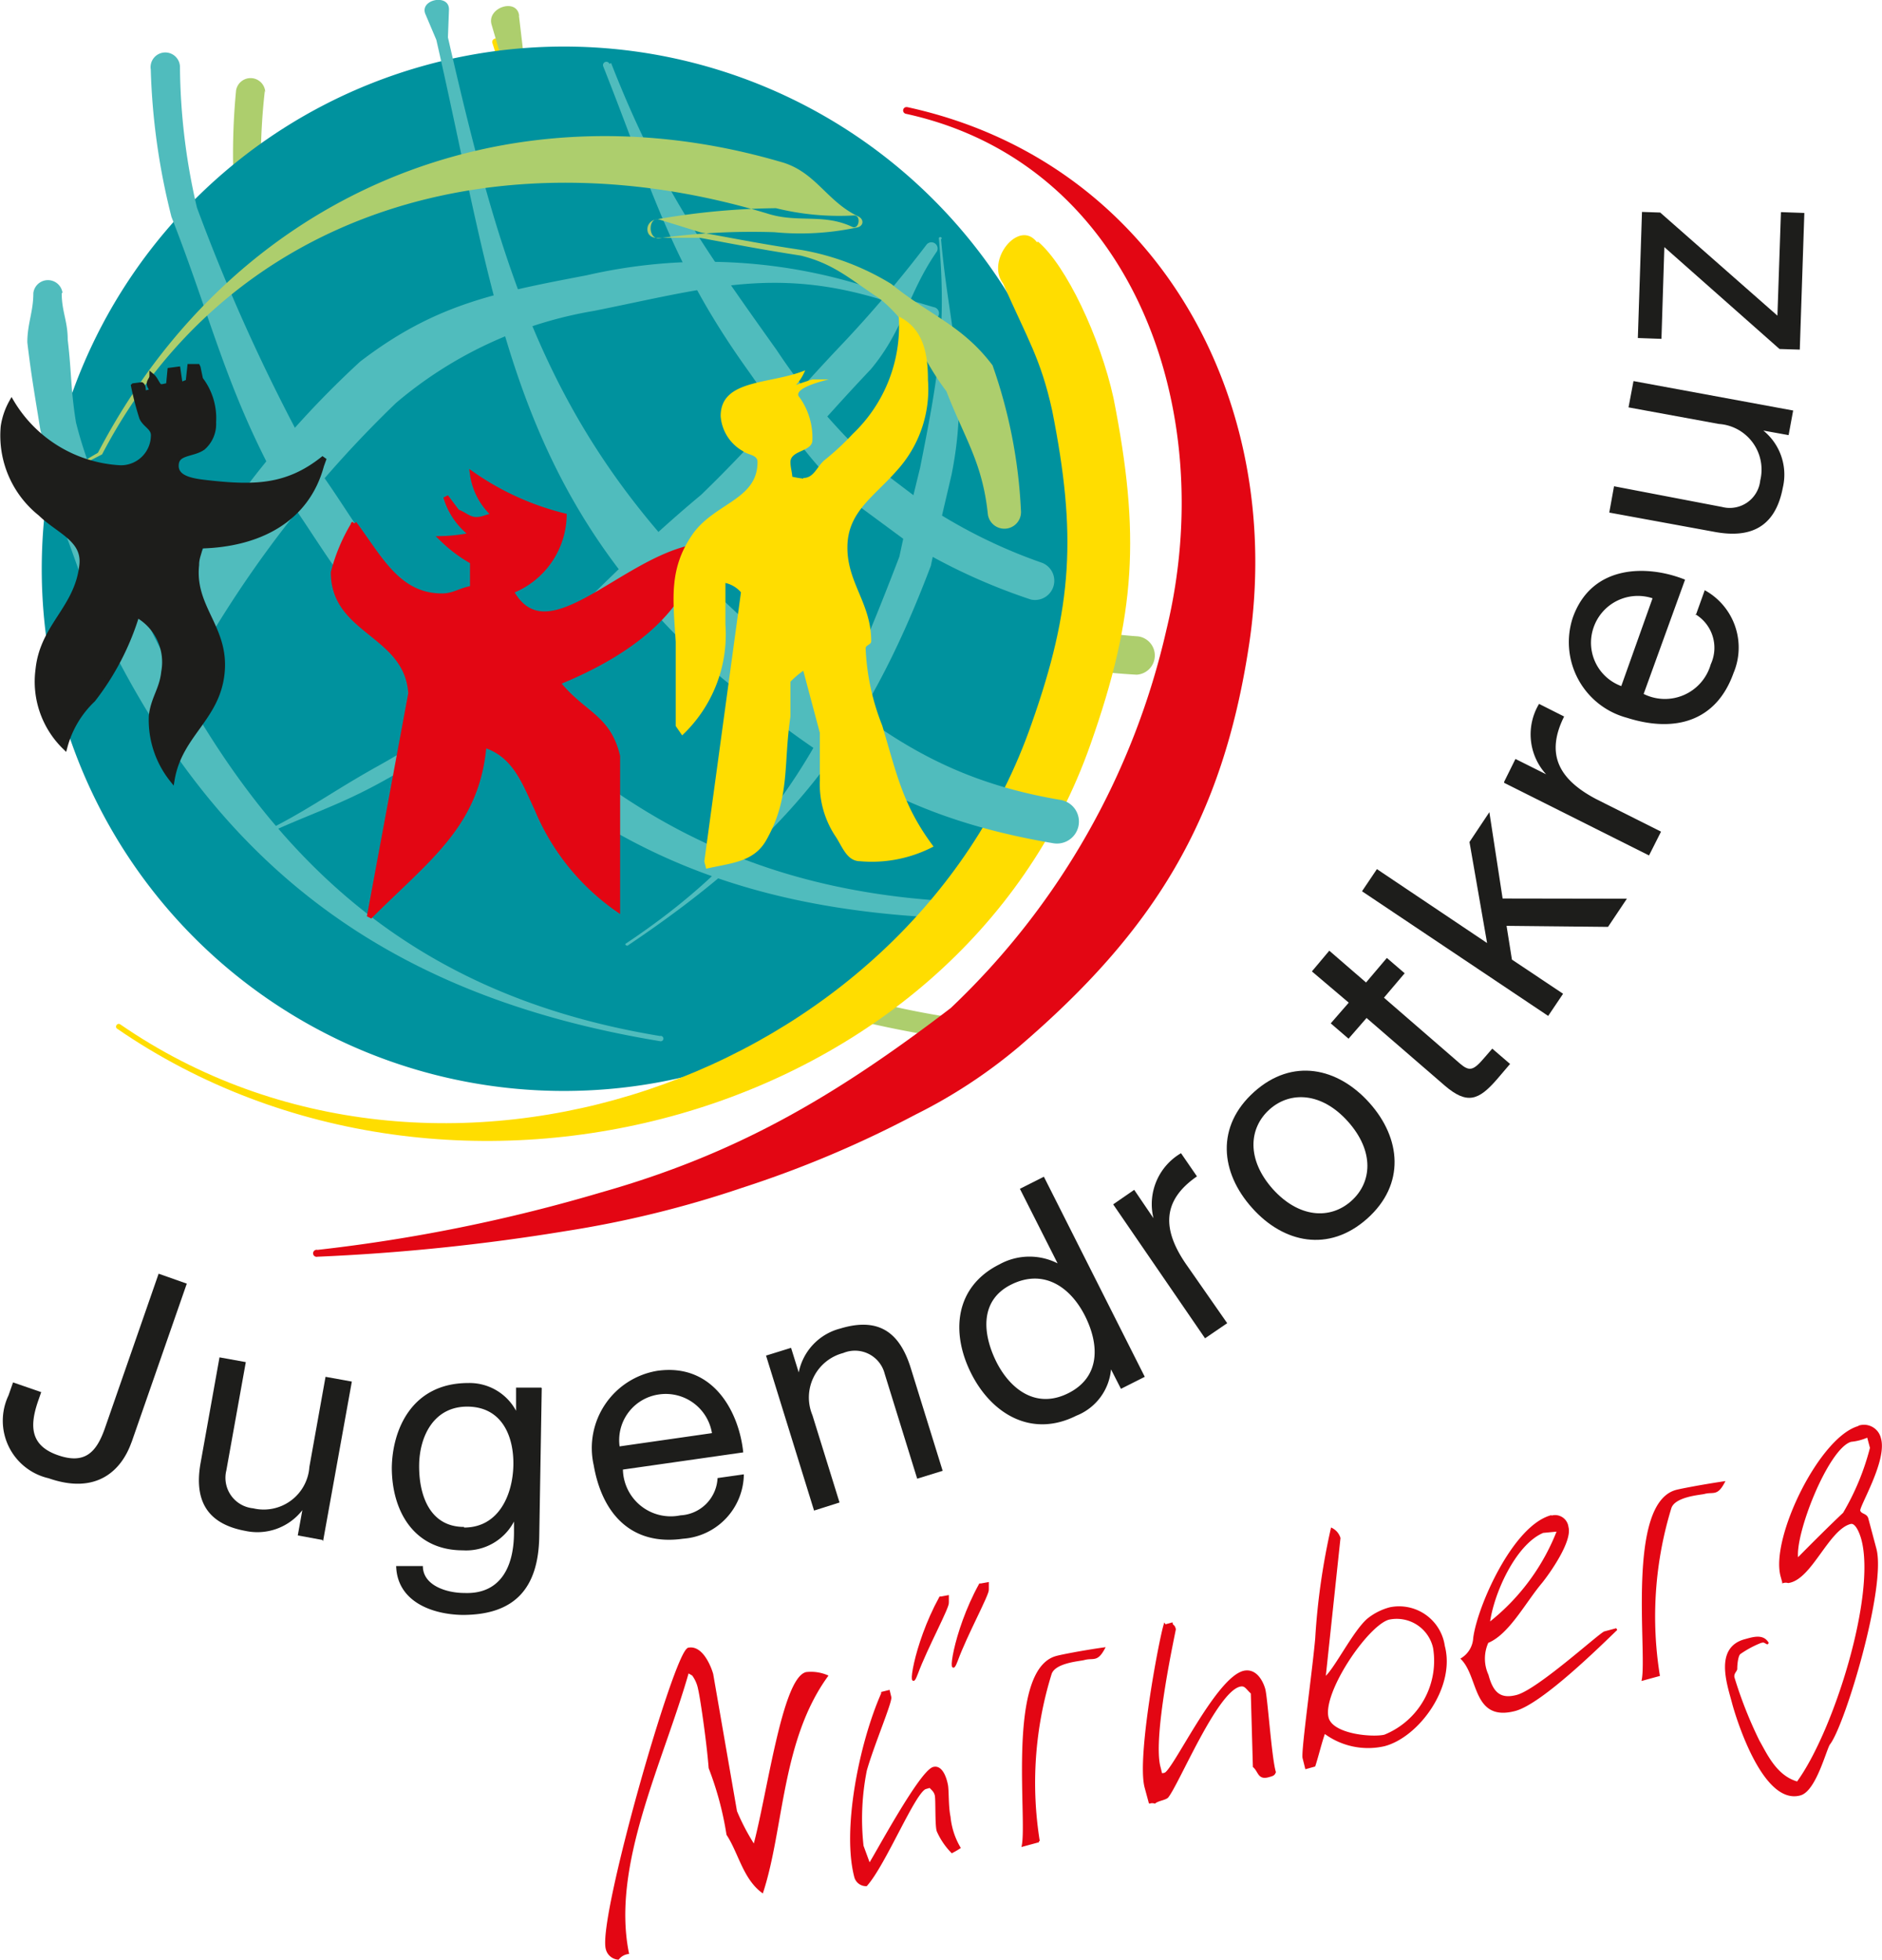 <svg xmlns="http://www.w3.org/2000/svg" id="Ebene_1" data-name="Ebene 1" width="32.06mm" height="33.39mm" viewBox="0 0 90.88 94.64"><defs><style>.cls-1{fill:#adce6d;}.cls-1,.cls-2,.cls-3,.cls-4,.cls-5,.cls-6,.cls-8,.cls-9{fill-rule:evenodd;}.cls-2{fill:#fd0;}.cls-3{fill:#00929e;}.cls-4{fill:#50bcbd;}.cls-5,.cls-9{fill:#e30613;}.cls-6,.cls-8{fill:#1d1d1b;}.cls-6{stroke:#1d1d1b;}.cls-6,.cls-7,.cls-9{stroke-miterlimit:2.61;}.cls-6,.cls-7{stroke-width:0.25px;}.cls-7{fill:none;}.cls-7,.cls-9{stroke:#e30613;}.cls-9{stroke-width:0.1px;}</style></defs><path class="cls-1" d="M262.55,379.46a30.18,30.18,0,0,0,0,6.85,89.82,89.82,0,0,0,4.11,13c1.53,2.77,2.09,4.55,4.08,7.19,6.63,10.42,13.6,16.13,25.59,17.82a.48.48,0,1,1-.14,1c-12.46-1.75-20.2-6.81-27.08-17.63-2.06-2.73-2.67-4.62-4.25-7.48-2-5-2.27-8.41-3.58-13.58a31.88,31.88,0,0,1-.12-7.18.71.71,0,0,1,1.41.1Z" transform="translate(-249.76 -375.09)"></path><path class="cls-2" d="M280.73,379.45c4.53,8.15,6.72,14.1,6.56,23.39-.06,3.67-.45,5.07-.52,8.74-.87,2.54-1.29,4.62-2.28,7.1a18.63,18.63,0,0,0,1-4.88c.17-10.06-.67-15.86-3.12-25.64a32.83,32.83,0,0,0-3.84-9.41l-.43-.9c2.05.81,2.8,2.16,4.16,3.85l-1.51-2.25Z" transform="translate(-249.76 -375.09)"></path><path class="cls-2" d="M287.47,380.9l-.2,3a21.43,21.43,0,0,1,.61,2.93c.25,3.07,1,4.79.72,7.84-.8,7.85-4.1,12.34-9.92,17.59a.48.48,0,0,1-.64-.71c5.66-5.11,9.19-9.29,10-16.93a38.2,38.2,0,0,0-.33-7.77,21,21,0,0,0-.6-2.9l-2-2.29c-1.07-1.26,2.46-2.43,2.35-.78Z" transform="translate(-249.76 -375.09)"></path><path class="cls-2" d="M292.93,389.22l-2.46-.93c-5.14-1.55-8.51-.47-13.76.57a19.85,19.85,0,0,0-9.55,4.45,42.63,42.63,0,0,0-8.18,9.91,1.24,1.24,0,1,1-2.12-1.27,45.49,45.49,0,0,1,8.56-10.66c3.61-2.78,6.5-3.32,10.95-4.18a25.71,25.71,0,0,1,14.22.8l2.53.74a.3.3,0,1,1-.19.57Z" transform="translate(-249.76 -375.09)"></path><path class="cls-2" d="M291.13,383.63c-1.28,2.17-1.3,3.85-2.79,5.91-2.5,3-3.77,4.95-6.41,7.89-5.83,5.63-8.88,9.15-15.62,13.54-2.18,1.42-3.64,1.92-5.91,3.21a.07.07,0,0,1-.07-.12c2.27-1.28,3.4-2.31,5.57-3.72,6.68-4.36,8.92-8.61,14.7-14.19,2.62-2.92,3.8-4.73,6.28-7.74a58.12,58.12,0,0,0,3.74-5.08.3.3,0,1,1,.51.3Z" transform="translate(-249.76 -375.09)"></path><path class="cls-2" d="M291.58,384.81c.39,4.46,1.4,6.95.51,11.39-.39,1.68-.65,2.73-1,4.4-3.22,8.52-7,13.21-14.65,18.35a.07.07,0,1,1-.07-.11c7.5-5,10.05-10.34,13.2-18.68.36-1.69.59-2.61,1-4.29.86-4.33,1.28-6.7.9-11.05a.07.07,0,1,1,.13,0Z" transform="translate(-249.76 -375.09)"></path><path class="cls-2" d="M273.85,377.06c1.86,6,3.74,9.06,7,14.39a29.52,29.52,0,0,0,4.62,6.13l2.38,2.09A25.77,25.77,0,0,0,293,402.6a.92.92,0,1,1-.67,1.72,28.17,28.17,0,0,1-5.62-3.07L284.13,399c-2.2-2.28-3-4-4.67-6.71-3.33-5.42-4-9.09-5.93-15.15a.17.17,0,0,1,.32-.1Z" transform="translate(-249.76 -375.09)"></path><path class="cls-2" d="M254.91,394.64l1.57,3.1c2.22,3.3,3.53,5,5.75,8.27,1.45,2.1,2.66,3.13,4.17,5.16,3.83,5.08,6.62,8,12.52,10.5a.89.89,0,1,1-.69,1.65C272,420.7,269,417.6,265,412.24c-1.52-2.05-2.64-3.18-4.1-5.29-2.23-3.25-2.81-5.5-5-8.82l-1.76-3a.48.48,0,1,1,.84-.46Z" transform="translate(-249.76 -375.09)"></path><path class="cls-1" d="M274.82,375.84l.42,3.57c.54,1.55,1.32,2.19,1.86,3.74a78.93,78.93,0,0,0,4.57,9.48,22.37,22.37,0,0,0,3.67,6.51c3.12,4.06,5.34,6.36,10.17,8.36a36,36,0,0,0,6.77,2.11c.73.16.34,1.29-.39,1.13a36.09,36.09,0,0,1-6.94-2.16c-5-2.08-7.48-4.3-10.73-8.52a23.26,23.26,0,0,1-4-6.6,80.27,80.27,0,0,1-4.61-9.56c-.53-1.54-.57-2.66-1.11-4.2l-1-3.42c-.25-.83,1.22-1.31,1.33-.44Z" transform="translate(-249.76 -375.09)"></path><path class="cls-1" d="M259.88,395.52l1.45,3c2.09,3.1,3.34,4.71,5.44,7.74,1.36,2,2.54,2.88,4,4.77,3.63,4.72,6.32,7.41,12.13,9.35,1.08.36.32,2.07-.76,1.71-6.14-2.06-9-4.88-12.84-9.87-1.45-1.9-2.53-2.93-3.9-4.91-2.11-3-2.61-5.23-4.71-8.34L259,396.05c-.3-.52.6-1.07.86-.53Z" transform="translate(-249.76 -375.09)"></path><path class="cls-1" d="M278.32,387.91c3.7,5,6.48,7.34,11.32,11.32a29.66,29.66,0,0,0,6.37,4.29l2.93,1.2a25,25,0,0,0,5.78,1.1.93.93,0,0,1-.07,1.85,27.78,27.78,0,0,1-6.31-1.07l-3.15-1.28c-2.82-1.43-4.16-2.8-6.6-4.82-4.92-4-6.78-7.28-10.54-12.4a.17.17,0,1,1,.27-.19Z" transform="translate(-249.76 -375.09)"></path><path class="cls-3" d="M251.78,402.11a25.22,25.22,0,1,1,24.78,25.66,25.21,25.21,0,0,1-24.78-25.66Z" transform="translate(-249.76 -375.09)"></path><path class="cls-4" d="M294.66,390.45l-2.46-.93c-5.14-1.55-8.51-.47-13.76.58a19.83,19.83,0,0,0-9.55,4.44A54.69,54.69,0,0,0,259.8,406c-.85,1.41-2.06-1.37-1.21-2.79a45.49,45.49,0,0,1,8.56-10.66c3.61-2.77,6.5-3.32,10.94-4.17a25.65,25.65,0,0,1,14.23.79l2.53.75a.3.3,0,1,1-.19.56Z" transform="translate(-249.76 -375.09)"></path><path class="cls-4" d="M295,387.23c-1.43,2.07-1.57,3.75-3.19,5.69-2.71,2.86-4.11,4.68-6.95,7.43-6.21,5.22-9.5,8.51-16.53,12.42-2.27,1.27-3.76,1.66-6.12,2.79-.08,0-.14-.09-.06-.12,2.35-1.12,3.55-2.07,5.81-3.33,7-3.88,9.5-8,15.66-13.13,2.82-2.73,4.12-4.45,6.81-7.28a59.64,59.64,0,0,0,4.08-4.81.3.3,0,0,1,.49.34Z" transform="translate(-249.76 -375.09)"></path><path class="cls-4" d="M295.2,386.62c.39,4.46,1.4,6.95.51,11.39-.39,1.68-.65,2.73-1,4.4-3.22,8.52-7,13.21-14.65,18.35-.07,0-.15-.07-.07-.11,7.5-5,10-10.34,13.2-18.68.36-1.69.59-2.61,1-4.29.86-4.33,1.29-6.7.91-11.05a.07.07,0,1,1,.13,0Z" transform="translate(-249.76 -375.09)"></path><path class="cls-4" d="M279.27,378.13c2.28,5.82,4.37,8.77,8,13.87a30,30,0,0,0,5,5.79l2.52,1.91a25.17,25.17,0,0,0,5.3,2.57.93.93,0,0,1-.55,1.77,28.61,28.61,0,0,1-5.82-2.68l-2.71-2c-2.35-2.12-3.29-3.78-5.12-6.37-3.71-5.17-4.66-8.79-7-14.7a.16.16,0,1,1,.3-.12Z" transform="translate(-249.76 -375.09)"></path><path class="cls-4" d="M258.45,378.31a30.78,30.78,0,0,0,.82,6.8,89.93,89.93,0,0,0,5.66,12.36c1.86,2.56,2.63,4.27,4.93,6.65,7.84,9.53,15.46,14.35,27.56,14.56.65,0,.23.8-.42.79-12.58-.22-20.47-4.12-28.62-14-2.38-2.46-3.21-4.26-5.13-6.91-2.58-4.71-3.28-8.07-5.21-13a32.51,32.51,0,0,1-1-7.12.71.71,0,1,1,1.41-.07Z" transform="translate(-249.76 -375.09)"></path><path class="cls-2" d="M299.89,386.76c1.36,1.15,3,4.63,3.64,7.55,1.3,6.57,1.09,10.49-1.11,16.72-6.39,18.19-30.86,24.85-47,13.74-.14-.09,0-.31.15-.21,15.27,10.53,38,2.72,44-14.51,2-5.65,2.18-9.18,1-15.13-.55-2.51-1.2-3.48-2.37-6.14-.86-1.12.77-3.14,1.63-2Z" transform="translate(-249.76 -375.09)"></path><path class="cls-4" d="M271.44,375.56l-.05,1.33c2.82,12.3,5.21,20.05,14.78,28.55,5.14,4.25,8.25,7.17,14.81,8.28a1.06,1.06,0,0,1-.36,2.09c-7-1.19-10.77-3.66-16.29-8.22-9.93-8.82-10.58-17.82-13.5-30.58l-.53-1.25c-.29-.71,1.17-1,1.14-.2Z" transform="translate(-249.76 -375.09)"></path><path class="cls-1" d="M253,397.83l1.49-.88c6.55-12.54,19.69-18,33.13-14,1.56.51,2.09,1.87,3.57,2.58.33.15.27.51-.09.55a13.07,13.07,0,0,1-3.94.22,32.5,32.5,0,0,0-5.56.29c-.57.07-.55-1.07,0-.9l2,.62c1.92.35,2.95.56,4.88.85a12.34,12.34,0,0,1,4.32,1.64c1.85,1.51,3.44,2,4.89,3.93a24.5,24.5,0,0,1,1.37,7,.8.8,0,1,1-1.6.17c-.26-2.48-1.11-3.62-2-5.92-1.35-1.78-1.46-3-3.19-4.45-1.38-.9-2.21-1.7-3.84-2.1-1.93-.3-3-.51-4.87-.86l-2.1,0c-.59,0-.58-.81,0-.89a35.2,35.2,0,0,1,5.77-.54,12.74,12.74,0,0,0,3.78.35c.35,0,.23.71-.1.55-1.4-.66-2.62-.17-4.09-.64-12.78-3.86-25.9-.3-32.13,11.63,0,0-3,1.56-1.72.77Z" transform="translate(-249.76 -375.09)"></path><path class="cls-4" d="M252.74,389.23c0,.91.29,1.35.29,2.26.19,1.59.14,2.4.4,4,.45,1.79.93,2.68,1.44,4.46.51,1.35.71,2.19,1.23,3.54,5.38,11.9,12.49,19.48,25.53,21.63a.13.13,0,1,1,0,.25c-13.46-2.22-21.9-8.78-27.45-21.06-.51-1.35-.83-2.32-1.34-3.67-.52-1.81-.68-3-1.13-4.79-.26-1.62-.44-2.61-.63-4.23,0-.91.29-1.47.29-2.38a.71.71,0,0,1,1.41,0Z" transform="translate(-249.76 -375.09)"></path><path class="cls-5" d="M293.58,380.26c11.95,2.6,18.31,14.05,16.49,26-1.28,8.41-4.55,13.76-11.11,19.38a25.06,25.06,0,0,1-5,3.28,52.26,52.26,0,0,1-8.36,3.53,50.94,50.94,0,0,1-8.51,2.09,100.18,100.18,0,0,1-12,1.24.17.17,0,1,1,0-.33,79.29,79.29,0,0,0,13.71-2.78c6.45-1.83,11.17-4.54,16.87-8.9a36.22,36.22,0,0,0,10.42-18.29c2.59-10.69-1.71-22.53-12.59-24.9a.16.16,0,1,1,.07-.32Z" transform="translate(-249.76 -375.09)"></path><path class="cls-6" d="M259.3,392.79l-.37,0-.08.74-.39.15-.11-.76-.38.05-.07.74c-.14,0-.25.07-.39.05s-.22-.35-.41-.51c0,.14-.12.22-.13.36s.14.25.15.39c-.14,0-.25.07-.38.06s0-.29-.15-.39l-.38.05a14.45,14.45,0,0,0,.4,1.54c.17.37.6.48.56.9a1.57,1.57,0,0,1-1.61,1.52,6.51,6.51,0,0,1-5.24-3.17,3.46,3.46,0,0,0-.4,1.17,4.81,4.81,0,0,0,1.8,4.21c.87.85,2.12,1.23,2,2.46-.22,2.13-1.9,2.94-2.12,5.07a4.41,4.41,0,0,0,1.29,3.74,4.88,4.88,0,0,1,1.36-2.29,12.65,12.65,0,0,0,2.12-4.09,2.61,2.61,0,0,1,1.3,2.76c-.09.86-.51,1.28-.6,2.14a4.62,4.62,0,0,0,1,3.05c.37-2.18,2.18-2.93,2.41-5.13s-1.45-3.15-1.23-5.23c0-.37.13-.55.19-.92,2.75-.06,5.12-1.21,5.84-3.88l.13-.36c-1.69,1.37-3.24,1.44-5.37,1.22-.79-.09-1.86-.15-1.77-.94.06-.58.84-.45,1.3-.8a1.5,1.5,0,0,0,.5-1.21,3.09,3.09,0,0,0-.63-2.08l-.12-.57Z" transform="translate(-249.76 -375.09)"></path><path class="cls-5" d="M274.42,403.64A4,4,0,0,0,277,400a13.32,13.32,0,0,1-4.42-2,3.23,3.23,0,0,0,1.1,2c-.37,0-.55.18-.92.18s-.6-.27-.92-.37l-.55-.73a3.49,3.49,0,0,0,1.29,1.84,7.78,7.78,0,0,1-1.48.18,6.9,6.9,0,0,0,1.48,1.11v1.29c-.6.09-.88.37-1.48.37-2.12,0-3-1.84-4.24-3.5a8.7,8.7,0,0,0-1,2.36c0,2.9,3.55,2.94,3.74,5.84l-2,10.79c2.81-2.82,5.21-4.43,5.53-8.3,1.48.46,1.94,1.75,2.58,3.13a11.08,11.08,0,0,0,3.87,4.8v-7.38c-.46-1.93-1.65-2-2.9-3.56,3.05-1.24,6.22-3.26,6.78-6.58-3.6.56-7.24,5.35-9,2.21Z" transform="translate(-249.76 -375.09)"></path><path class="cls-7" d="M274.42,403.64A4,4,0,0,0,277,400a13.32,13.32,0,0,1-4.42-2,3.23,3.23,0,0,0,1.1,2c-.37,0-.55.18-.92.18s-.6-.27-.92-.37l-.55-.73a3.49,3.49,0,0,0,1.29,1.84,7.78,7.78,0,0,1-1.48.18,6.9,6.9,0,0,0,1.48,1.11v1.29c-.6.09-.88.37-1.48.37-2.12,0-3-1.84-4.24-3.5a8.7,8.7,0,0,0-1,2.36c0,2.9,3.55,2.94,3.74,5.84l-2,10.79c2.81-2.82,5.21-4.43,5.53-8.3,1.48.46,1.94,1.75,2.58,3.13a11.08,11.08,0,0,0,3.87,4.8v-7.38c-.46-1.93-1.65-2-2.9-3.56,3.05-1.24,6.22-3.26,6.78-6.58-3.6.56-7.24,5.35-9,2.21Z" transform="translate(-249.76 -375.09)"></path><path class="cls-2" d="M288.55,398.17c.53,0,.66-.58,1.06-.89a12.94,12.94,0,0,0,1.33-1.24,7.19,7.19,0,0,0,2.22-5.67c1.17.58,1.41,1.75,1.41,3.06a5.84,5.84,0,0,1-1.5,4.38c-1.13,1.29-2.39,2-2.39,3.72s1.15,2.7,1.15,4.52c0,.18-.27.18-.27.35a11.37,11.37,0,0,0,.8,3.72c.71,2.37,1,3.88,2.48,5.85a6.42,6.42,0,0,1-3.54.71c-.62,0-.84-.64-1.16-1.15a4.54,4.54,0,0,1-.79-2.75v-2.3l-.8-3a4.36,4.36,0,0,0-.62.53v1.68c-.35,2.35,0,3.88-1.15,5.94-.6,1.1-1.71,1.13-2.92,1.41l-.09-.35,1.77-13a1.41,1.41,0,0,0-.75-.45v2a6.69,6.69,0,0,1-2.09,5.36l-.31-.45v-4.07c-.13-2.06-.35-3.54.84-5.23,1.07-1.48,3.11-1.64,3.11-3.45,0-.36-.45-.33-.71-.53a2.11,2.11,0,0,1-1.07-1.69c0-1.81,2.42-1.52,4.08-2.21a2.4,2.4,0,0,1-.44.71c.28-.11.51-.18.79-.27h.8s-1.88.41-1.41.88a3.36,3.36,0,0,1,.61,2.05c0,.57-1.06.48-1.06,1.06,0,.26.07.44.09.71a4.89,4.89,0,0,0,.53.09Z" transform="translate(-249.76 -375.09)"></path><path class="cls-8" d="M256.11,444.74c-.49,1.39-1.71,2.54-4,1.74a2.85,2.85,0,0,1-1.94-4l.22-.63,1.36.47-.15.43c-.41,1.19-.39,2.14.94,2.61s1.88-.15,2.28-1.28l2.6-7.48,1.36.48-2.67,7.67Z" transform="translate(-249.76 -375.09)"></path><path class="cls-8" d="M265.33,449.46l-1.19-.22.22-1.22h0a2.75,2.75,0,0,1-2.76,1c-2-.37-2.45-1.65-2.15-3.3l.91-5.08,1.27.23-.94,5.23a1.48,1.48,0,0,0,1.29,1.83,2.21,2.21,0,0,0,2.72-2l.78-4.35,1.27.23-1.39,7.71Z" transform="translate(-249.76 -375.09)"></path><path class="cls-8" d="M272.17,448.83c-1.7,0-2.19-1.61-2.17-3s.72-2.84,2.37-2.81,2.21,1.46,2.18,2.84-.68,3-2.38,3Zm3.72-6.73-1.21,0,0,1.12h0a2.55,2.55,0,0,0-2.31-1.34c-2.71,0-3.66,2.23-3.69,4.08,0,2.14,1.1,4,3.43,4a2.61,2.61,0,0,0,2.47-1.39h0v.52c0,1.76-.72,3-2.4,2.93-.85,0-2-.36-2-1.3l-1.29,0c.05,1.72,1.74,2.34,3.21,2.36,2.47,0,3.66-1.24,3.7-3.79l.12-7.17Z" transform="translate(-249.76 -375.09)"></path><path class="cls-8" d="M279.68,444.94a2.23,2.23,0,0,1,1.91-2.51,2.26,2.26,0,0,1,2.55,1.87l-4.46.64Zm4.73,1.53a1.89,1.89,0,0,1-1.79,1.8,2.31,2.31,0,0,1-2.78-2.21l5.81-.83c-.19-1.88-1.4-4.33-4.15-3.94a3.78,3.78,0,0,0-3.07,4.56c.41,2.36,1.83,3.9,4.31,3.55a3.16,3.16,0,0,0,2.94-3.11l-1.27.18Z" transform="translate(-249.76 -375.09)"></path><path class="cls-8" d="M286.8,440.54l1.16-.36.37,1.19h0a2.74,2.74,0,0,1,2-2.12c2-.61,2.93.34,3.42,1.94l1.53,4.93-1.23.38-1.57-5.07a1.48,1.48,0,0,0-2-1,2.22,2.22,0,0,0-1.49,3l1.31,4.22-1.23.39-2.32-7.49Z" transform="translate(-249.76 -375.09)"></path><path class="cls-8" d="M297.88,440.87c-.68-1.36-.83-3,.74-3.76s2.85.16,3.54,1.54.74,2.94-.81,3.72-2.8-.18-3.47-1.5Zm2.28-8.95-1.15.58,1.82,3.6h0a3,3,0,0,0-2.81.05c-2.14,1.07-2.36,3.27-1.37,5.25s2.93,3.14,5.08,2.06a2.66,2.66,0,0,0,1.68-2.24h0l.48.94,1.15-.58-4.87-9.66Z" transform="translate(-249.76 -375.09)"></path><path class="cls-8" d="M303.53,433.24l1-.69.93,1.37,0,0a2.85,2.85,0,0,1,1.33-3.14l.77,1.12c-1.71,1.18-1.66,2.58-.54,4.22l2,2.87-1.07.73-4.43-6.46Z" transform="translate(-249.76 -375.09)"></path><path class="cls-8" d="M311.22,432.51c-1.27-1.43-1.16-2.94-.16-3.84s2.53-.84,3.8.59,1.16,2.93.15,3.83-2.52.83-3.79-.58Zm-1,.91c1.52,1.71,3.71,2.17,5.56.52s1.64-3.88.11-5.59-3.72-2.19-5.57-.53-1.64,3.88-.1,5.6Z" transform="translate(-249.76 -375.09)"></path><path class="cls-8" d="M315.73,422.53l1-1.18.86.74-1,1.18,3.68,3.19c.45.38.64.33,1.16-.28l.39-.45.86.74-.64.75c-.87,1-1.43,1.23-2.52.29l-3.77-3.26-.87,1-.86-.74.87-1L313.11,422l.84-1,1.78,1.54Z" transform="translate(-249.76 -375.09)"></path><polygon class="cls-8" points="65.77 43.04 66.49 41.97 71.81 45.54 70.96 40.66 71.92 39.22 72.56 43.39 78.56 43.4 77.65 44.76 72.75 44.71 73.01 46.34 75.48 47.99 74.76 49.06 65.77 43.04 65.77 43.04"></polygon><path class="cls-8" d="M322.4,412.83l.54-1.09,1.48.74v0a2.86,2.86,0,0,1-.34-3.4l1.21.61c-.93,1.86-.21,3.07,1.57,4l3.11,1.56-.58,1.15-7-3.51Z" transform="translate(-249.76 -375.09)"></path><path class="cls-8" d="M328.05,408.22a2.23,2.23,0,0,1-1.33-2.85,2.26,2.26,0,0,1,2.84-1.39l-1.51,4.24Zm3.56-3.48a1.89,1.89,0,0,1,.76,2.43,2.3,2.3,0,0,1-3.24,1.43l2-5.52c-1.76-.71-4.49-.78-5.42,1.83a3.78,3.78,0,0,0,2.61,4.84c2.29.73,4.31.2,5.15-2.16a3.16,3.16,0,0,0-1.39-4l-.43,1.2Z" transform="translate(-249.76 -375.09)"></path><path class="cls-8" d="M336.35,394.91l-.22,1.19-1.22-.22v0a2.74,2.74,0,0,1,.94,2.76c-.38,2-1.66,2.44-3.31,2.13l-5.07-.93.23-1.27,5.22,1a1.48,1.48,0,0,0,1.84-1.28,2.21,2.21,0,0,0-2-2.73l-4.36-.8.24-1.27,7.7,1.42Z" transform="translate(-249.76 -375.09)"></path><polygon class="cls-8" points="85.93 16.85 80.37 11.93 80.23 16.36 79.09 16.32 79.29 10.23 80.17 10.26 85.83 15.24 86 10.24 87.13 10.28 86.91 16.88 85.93 16.85 85.93 16.85"></polygon><path class="cls-9" d="M292.36,456.88c-1.08,2.45-1.9,6.63-1.29,8.88a.54.54,0,0,0,.52.37c.9-1,2.34-4.55,2.87-4.69h0l.21-.06h0c.12.14.23.2.28.41s0,1.53.1,1.74a3.44,3.44,0,0,0,.68,1,3.65,3.65,0,0,0,.36-.21,3.65,3.65,0,0,1-.48-1.49c-.11-.52-.07-1.32-.13-1.56,0,0-.16-.92-.64-.8-.64.17-2.82,4.26-3.1,4.67h0l-.33-.9h0a12,12,0,0,1,.16-3.66c.35-1.23,1.24-3.32,1.18-3.53h0l-.07-.29-.32.08Z" transform="translate(-249.76 -375.09)"></path><path class="cls-9" d="M300.78,455.11c-2.36.63-1.36,7.76-1.63,9.11h0l.77-.21h0a17.79,17.79,0,0,1,.57-8.08c.18-.59,1.41-.66,1.62-.72.45-.12.61.12.95-.51-1,.14-2.07.35-2.28.41Z" transform="translate(-249.76 -375.09)"></path><path class="cls-9" d="M306,453.56c-.23.74-1.3,6.4-.92,7.84h0l.2.74h0a.39.39,0,0,1,.24,0c.16-.13.49-.16.61-.27.53-.66,2.34-5.07,3.48-5.37.29-.08.35.13.6.35h0l.1,3.55h0c.27.24.22.6.7.47.21-.06.26-.07.31-.2-.2-.65-.4-3.62-.51-4-.05-.19-.33-1-1-.84-1.33.36-3.38,4.81-3.8,4.92-.24.06-.18,0-.18,0h0l-.08-.32h0c-.4-1.49.75-6.63.74-6.66-.05-.21-.12-.13-.15-.27h0l-.32.09Z" transform="translate(-249.76 -375.09)"></path><path class="cls-9" d="M314.07,448.93a33,33,0,0,0-.75,5.29c-.15,1.67-.69,5.48-.61,5.77h0l.12.48.4-.11h0c.17-.53.3-1.1.48-1.61a3.5,3.5,0,0,0,2.9.62c1.62-.43,3.39-2.81,2.87-4.78a2.18,2.18,0,0,0-2.6-1.83,2.87,2.87,0,0,0-1,.49c-.71.54-1.68,2.56-2.16,2.89h0l.72-6.77h0a.74.74,0,0,0-.37-.44Zm2.75,4.33a1.85,1.85,0,0,1,2.19,1.4,3.9,3.9,0,0,1-2.38,4.25c-.53.14-2.52,0-2.76-.85-.33-1.22,1.91-4.52,2.95-4.8Z" transform="translate(-249.76 -375.09)"></path><path class="cls-9" d="M324.68,448.31c-1.83.49-3.54,4.39-3.73,5.89a1.27,1.27,0,0,1-.59,1c.86.88.55,3,2.56,2.47,1.3-.35,4.2-3.23,4.9-3.9h0l-.56.15h0c-.16,0-3.2,2.79-4.24,3.07-.82.22-1.2-.13-1.43-1a1.92,1.92,0,0,1,0-1.6c1-.4,1.79-1.93,2.59-2.88.38-.47,1.46-2,1.27-2.67a.6.6,0,0,0-.79-.5Zm-.42.76L325,449h0a10.53,10.53,0,0,1-3.35,4.51c.18-1.47,1.25-3.83,2.57-4.42Z" transform="translate(-249.76 -375.09)"></path><path class="cls-9" d="M330.71,447.09c-2.36.63-1.36,7.76-1.62,9.11h0l.77-.21h0a17.93,17.93,0,0,1,.56-8.08c.19-.59,1.42-.67,1.63-.72.45-.12.6.12.94-.51-.95.14-2.06.35-2.28.41Z" transform="translate(-249.76 -375.09)"></path><path class="cls-9" d="M339.53,444c-1.86.5-4.23,5.37-3.74,7.2h0l.08.29h0a.44.44,0,0,1,.24,0c1.1-.15,1.91-2.56,3-2.85.29-.08.5.49.58.78.73,2.71-1.34,9.32-3.13,11.76-1.05-.29-1.51-1.36-1.88-2a20.31,20.31,0,0,1-1.21-3.06c-.06-.21.13-.35.13-.43,0-.26.05-.67.17-.76a4.94,4.94,0,0,1,1-.54c.21-.06.18,0,.36.07-.23-.42-.7-.27-1.1-.16-1.43.38-.83,2.1-.59,3,.13.51,1.43,4.94,3.24,4.45.74-.19,1.24-2.24,1.41-2.45.72-.93,2.72-7.58,2.23-9.41h0l-.39-1.46h0c-.06-.22-.33-.17-.39-.38s1.31-2.43,1-3.49a.79.79,0,0,0-1-.58Zm-.39.67a2.58,2.58,0,0,0,.82-.22h0l.15.56h0a12.12,12.12,0,0,1-1.31,3.17c-.71.67-1.49,1.45-2.25,2.22-.22-1.13,1.45-5.42,2.59-5.73Z" transform="translate(-249.76 -375.09)"></path><path class="cls-9" d="M295.16,452.24c-1.29,2.35-1.57,4.88-1.12,3.66s1.53-3.2,1.49-3.42h0l0-.3-.32.06Z" transform="translate(-249.76 -375.09)"></path><path class="cls-9" d="M297.08,451.61c-1.29,2.34-1.56,4.88-1.11,3.65s1.53-3.2,1.49-3.41h0l0-.3-.33.06Z" transform="translate(-249.76 -375.09)"></path><path class="cls-9" d="M283,454.72c-.64.17-4.32,13-3.94,14.48a.62.62,0,0,0,.55.48.74.74,0,0,1,.47-.27c-.86-4.27,1.66-9.21,2.9-13.58h0l.24.14h0a1.67,1.67,0,0,1,.3.69c.08.29.41,2.5.51,3.81a15.58,15.58,0,0,1,.86,3.21c.57.87.79,2.1,1.68,2.77,1-3.08.88-7.32,3.12-10.42a2,2,0,0,0-1-.14c-1.12.3-1.84,5.9-2.51,8.35a10.66,10.66,0,0,1-.88-1.67h0l-1.15-6.63h0c-.08-.29-.49-1.4-1.18-1.22Z" transform="translate(-249.76 -375.09)"></path></svg>